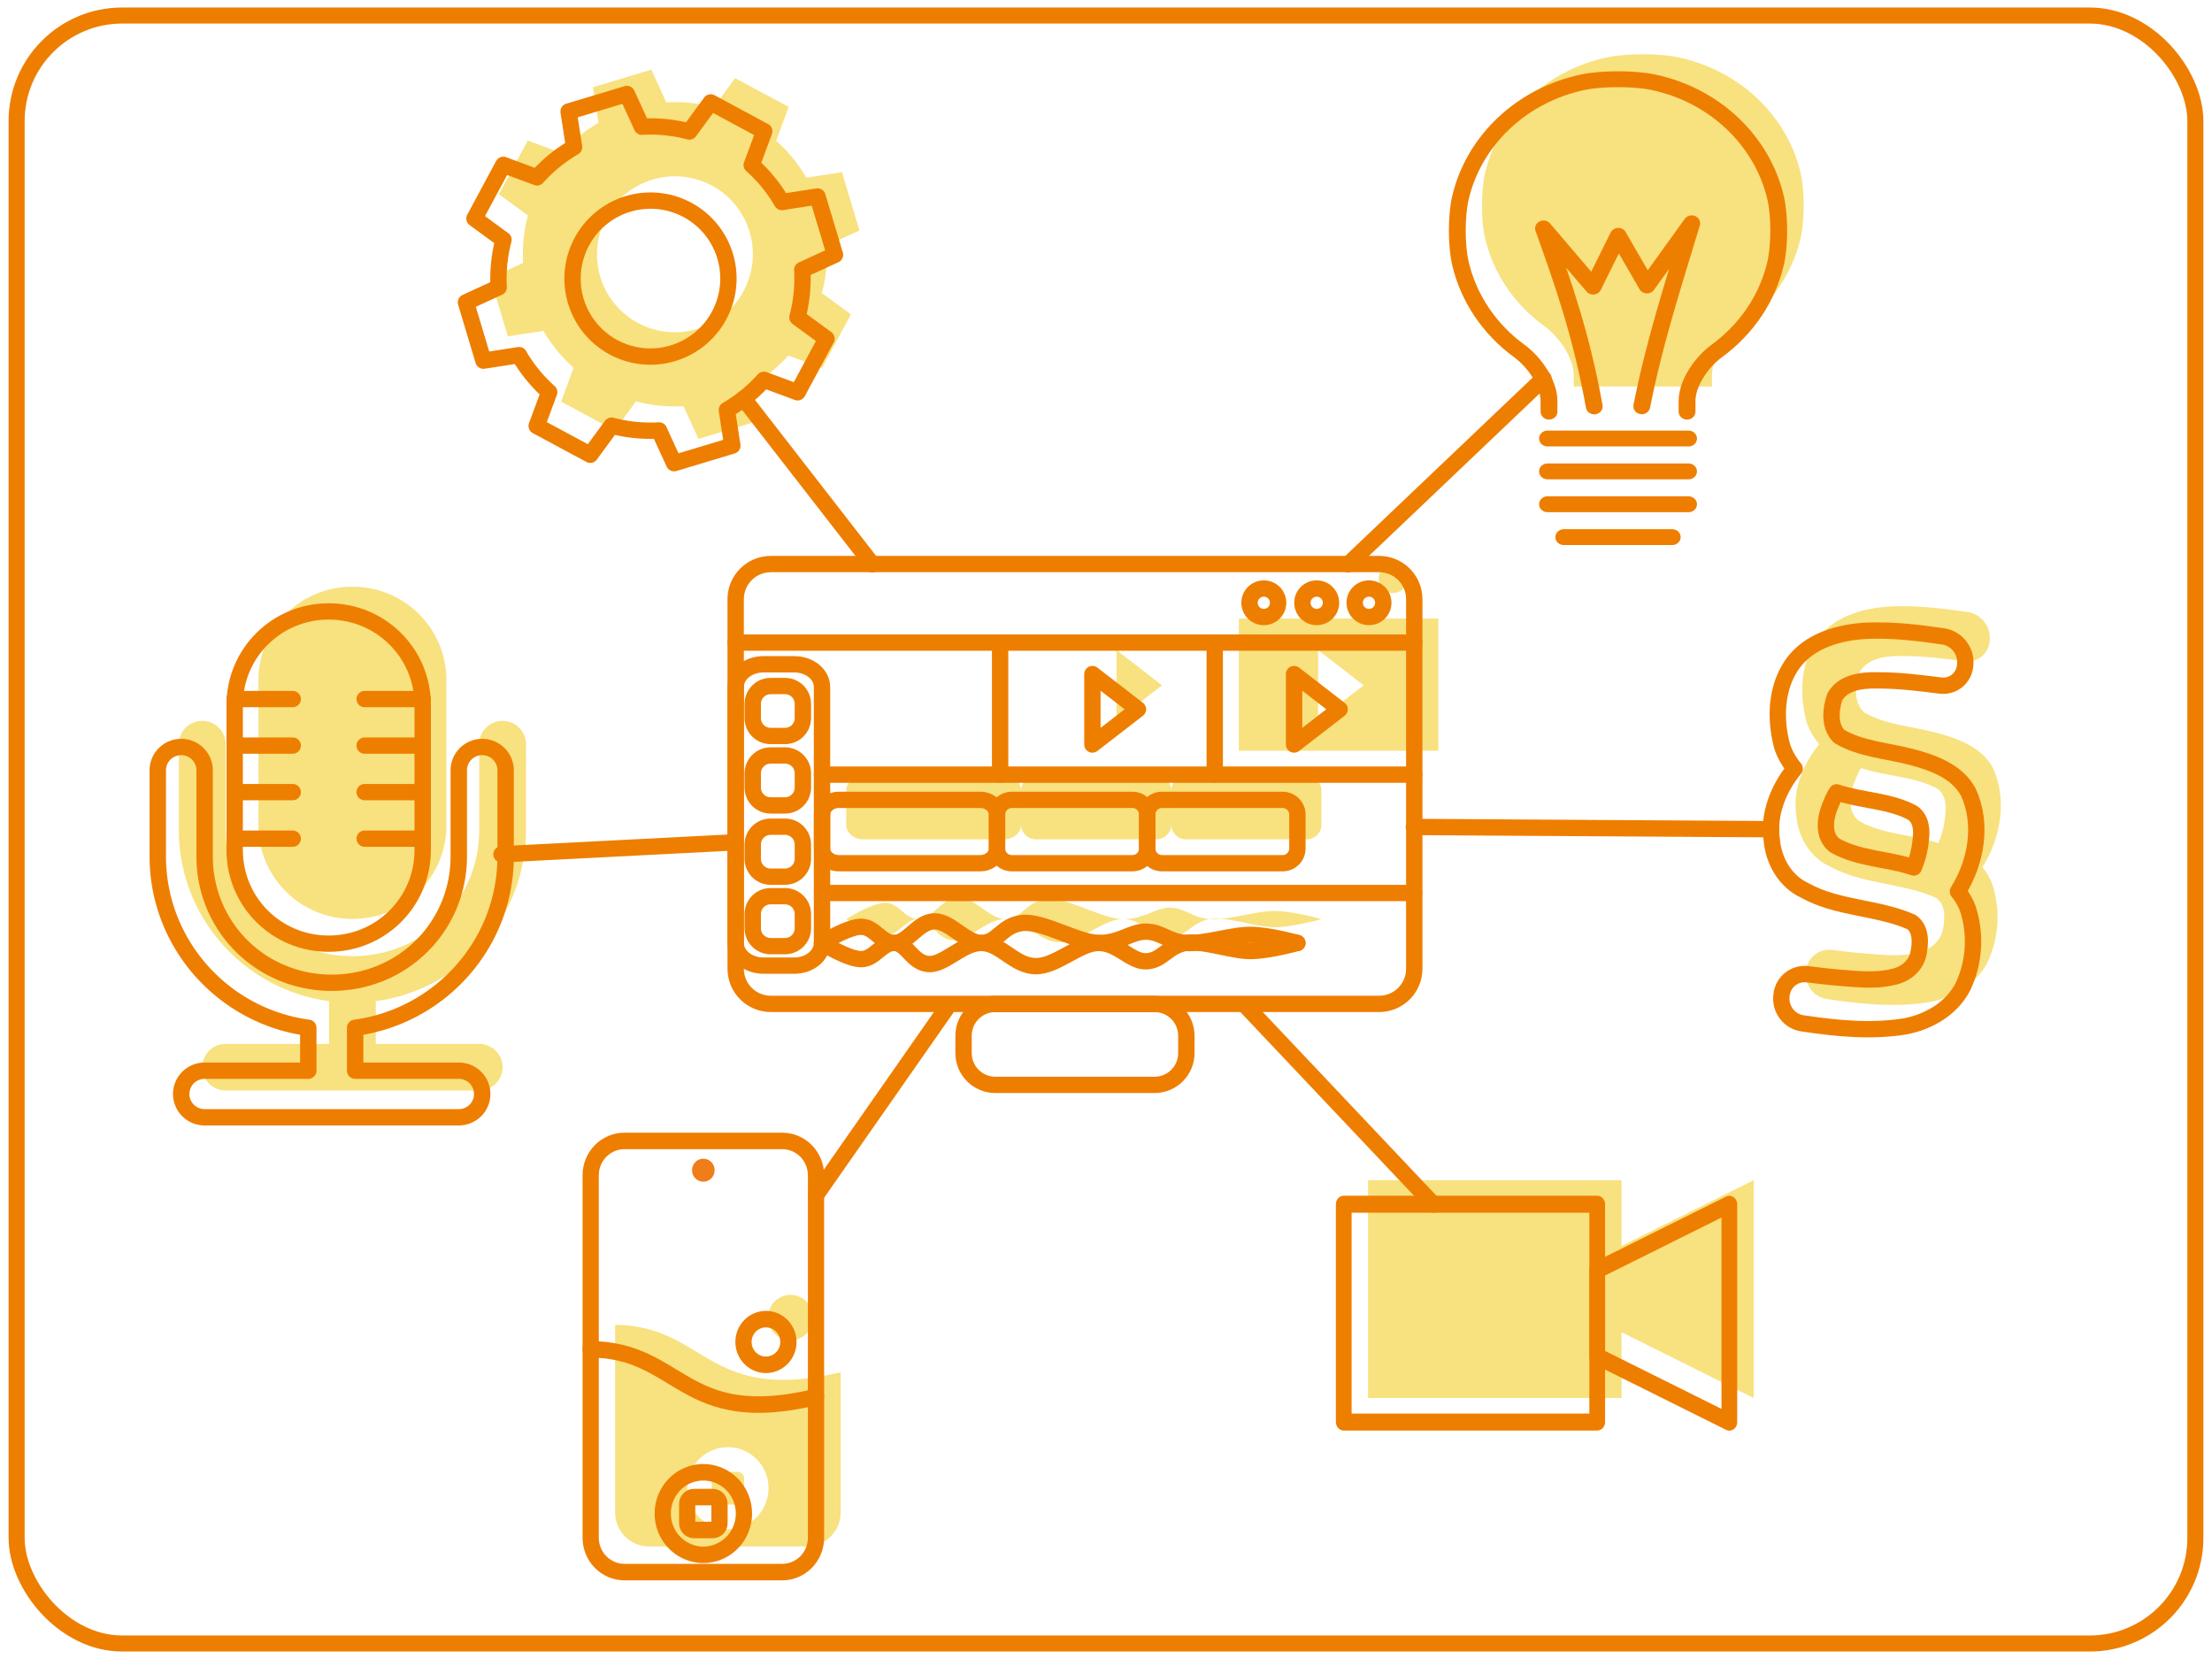 <?xml version="1.0"?>
<svg xmlns="http://www.w3.org/2000/svg" width="1024" height="768" version="1.1" viewBox="0 0 270.93 203.2">
 <path d="m231.77 74.272c-3.428 0.153-7.195 1.184-9.26 4.126-1.999 2.883-2.121 6.688-1.245 9.983 0.322 1.018 0.869 1.959 1.55 2.781-1.973 2.418-3.263 5.559-2.805 8.714 0.205 2.567 1.644 5.104 4.048 6.209 4.042 2.256 8.903 2.026 13.084 3.884 1.218 0.892 1.099 2.649 0.809 3.962-0.349 1.483-1.677 2.494-3.135 2.762-2.438 0.585-4.95 0.182-7.458 1e-3 -0.982-0.098-1.962-0.217-2.941-0.342-1.592-0.203-3.025 0.918-3.203 2.508-7e-3 0.056-0.013 0.112-0.019 0.168-0.178 1.59 0.96 3.094 2.547 3.332 4.142 0.623 8.346 1.047 12.5 0.393 3.175-0.564 6.315-2.475 7.493-5.589 1.136-2.799 1.232-6.032 0.273-8.893-0.282-0.745-0.684-1.446-1.197-2.058 2.235-3.555 3.08-8.26 1.273-12.166-1.382-2.584-4.372-3.63-7.044-4.327-2.929-0.771-6.115-0.935-8.767-2.502-1.251-1.245-1.071-3.284-0.547-4.819 0.998-1.827 3.331-2.08 5.206-2.044 2.582-8e-3 5.144 0.305 7.703 0.634 1.592 0.204 2.965-0.933 3.067-2.53 3e-3 -0.056 7e-3 -0.111 0.011-0.167 0.102-1.596-1.101-3.088-2.689-3.32-3.067-0.448-6.149-0.821-9.254-0.699zm-3.814 19.801c3.036 1.03 6.412 0.973 9.279 2.493 1.092 0.739 1.186 2.144 1.019 3.329-0.097 1.161-0.39 2.306-0.846 3.378-3.189-1.096-6.759-1.013-9.727-2.734-1.464-1.17-1.143-3.322-0.508-4.853 0.23-0.539 0.46-1.152 0.783-1.612zm-91.204-14.45 5.577 4.316-5.577 4.316zm-31.04 15.414h17.287c1.147 0 2.07 0.807 2.07 1.81v4.144c0 1.003-0.923 1.81-2.07 1.81h-17.287c-1.147 0-2.07-0.807-2.07-1.81v-4.144c0-1.003 0.923-1.81 2.07-1.81zm21.172 0h14.763c1.005 0 1.815 0.807 1.815 1.81v4.144c0 1.003-0.809 1.81-1.815 1.81h-14.763c-1.005 0-1.815-0.807-1.815-1.81v-4.144c0-1.003 0.809-1.81 1.815-1.81zm18.393 0h14.763c1.005 0 1.815 0.807 1.815 1.81v4.144c0 1.003-0.809 1.81-1.815 1.81h-14.763c-1.005 0-1.815-0.807-1.815-1.81v-4.144c0-1.003 0.809-1.81 1.815-1.81zm-27.91 14.891c-1.982 0.074-3.162 2.609-4.829 2.646 1.555 0.081 2.129 2.396 4.101 2.58 1.972 0.184 4.186-2.62 6.548-2.58-1.997 0.026-3.839-2.72-5.821-2.646zm5.821 2.646c2.363 0.041 3.975 2.767 6.548 2.844 2.573 0.078 5.381-2.868 7.805-2.844-2.604-0.029-6.8-2.696-9.327-2.447-2.527 0.249-3.03 2.421-5.027 2.447zm14.354 0c2.425 0.023 3.894 2.314 5.821 2.249 1.927-0.065 2.613-1.899 4.829-2.249-2.186-0.173-2.994-1.347-4.829-1.389-1.834-0.042-3.217 1.418-5.821 1.389zm10.649 0c0.29 0.023 0.607 0.02 0.94 0h0.768c2.075 0.22 4.589 1.039 6.362 0.992 2.301-0.061 5.595-0.992 5.595-0.992s-3.293-0.931-5.595-0.992c-1.868-0.05-4.58 0.749-6.705 0.959-0.491-0.036-0.951-0.032-1.365 0.033zm-35.653 0c-1.667 0.037-2.411-1.928-4.035-1.984-1.623-0.056-4.861 1.984-4.861 1.984s3.237 2.041 4.861 1.984c1.623-0.056 2.48-2.066 4.035-1.984zm39.198-36.807v16.183h24.431v-16.183zm9.712 3.856 5.577 4.316-5.577 4.316zm10.922-8.736a1.75 1.745 0 0 1-1.75 1.745 1.75 1.745 0 0 1-1.75-1.745 1.75 1.745 0 0 1 1.75-1.745 1.75 1.745 0 0 1 1.75 1.745zm-84.372 109.39h2.312c0.457 0 0.826 0.372 0.826 0.835v2.337c0 0.462-0.368 0.835-0.826 0.835h-2.312c-0.457 0-0.826-0.372-0.826-0.835v-2.337c0-0.462 0.368-0.835 0.826-0.835zm11.585-18.895a2.753 2.78 0 0 1-2.753 2.78 2.753 2.78 0 0 1-2.753-2.78 2.753 2.78 0 0 1 2.753-2.78 2.753 2.78 0 0 1 2.753 2.78zm-24.243 0.89v22.944c0 2.325 1.854 4.197 4.156 4.197h19.315c2.303 0 4.156-1.872 4.156-4.197v-17.138c-16.403 3.9-16.456-5.686-27.628-5.806zm13.794 14.983a4.976 5.025 0 0 1 0.02 0 4.976 5.025 0 0 1 4.976 5.025 4.976 5.025 0 0 1-4.976 5.025 4.976 5.025 0 0 1-4.975-5.025 4.976 5.025 0 0 1 4.956-5.025zm-64.365-88.962a2.864 2.849 0 0 0-2.864 2.849v10.52c0 10.703 8.018 19.565 18.395 20.959v5.244h-12.668a2.864 2.849 0 0 0-2.863 2.849 2.864 2.849 0 0 0 2.863 2.849h31.063a2.864 2.849 0 0 0 2.863-2.849 2.864 2.849 0 0 0-2.863-2.849h-12.668v-5.244c10.377-1.395 18.395-10.257 18.395-20.959v-10.52a2.864 2.849 0 0 0-2.864-2.849 2.864 2.849 0 0 0-2.864 2.849v10.52c0 8.611-6.877 15.453-15.531 15.453-8.654 0-15.531-6.843-15.531-15.453v-10.52a2.864 2.849 0 0 0-2.864-2.849zm18.395-16.43c6.376 0 11.509 5.107 11.509 11.451v17.782c0 6.344-5.133 11.451-11.509 11.451-6.376 0-11.509-5.107-11.509-11.451v-17.782c0-6.344 5.133-11.451 11.509-11.451zm124.4 72.692v26.678h31.047v-8.057l16.187 8.057v-26.678l-16.187 8.057v-8.057zm42.116-97.214v-1.292c0-2.229 1.779-4.781 3.649-6.144 3.657-2.665 6.21-6.461 7.205-10.712 0.509-2.173 0.51-5.837 4e-3 -8.011-1.646-7.064-7.556-12.626-15.062-14.175-2.309-0.477-6.203-0.477-8.512 7e-5 -7.506 1.549-13.416 7.111-15.062 14.175-0.506 2.173-0.505 5.838 3e-3 8.011 0.995 4.251 3.548 8.047 7.205 10.712 1.869 1.362 3.649 3.914 3.649 6.144v1.291m-102.72-37.772-2.608 3.561c-1.896-0.501-3.86-0.699-5.818-0.586l-1.84-4.009-7.138 2.149 0.671 4.361c-1.696 0.988-3.225 2.237-4.532 3.702l-4.135-1.53-3.533 6.568 3.556 2.606c-0.502 1.898-0.701 3.862-0.591 5.822l-4.008 1.844 2.141 7.14 4.359-0.674c0.986 1.696 2.233 3.225 3.696 4.531l-1.533 4.139 6.561 3.529 2.608-3.561c1.896 0.501 3.86 0.699 5.819 0.586l1.84 4.008 7.138-2.149-0.671-4.361c1.696-0.988 3.225-2.237 4.532-3.702l4.135 1.53 3.533-6.568-3.556-2.606c0.502-1.898 0.701-3.863 0.59-5.822l4.008-1.845-2.142-7.14-4.358 0.675c-0.493-0.848-1.048-1.656-1.667-2.414-0.618-0.758-1.299-1.464-2.03-2.117l1.533-4.139zm-2.826 13.175a9.544 9.554 28.187 0 1 2.849 2.357 9.544 9.554 28.187 0 1-1.364 13.441 9.544 9.554 28.187 0 1-13.432-1.353 9.544 9.554 28.187 0 1 1.364-13.44 9.544 9.554 28.187 0 1 10.583-1.004z" fill="#f3c500" opacity=".5" style="mix-blend-mode:normal"/>
 <path d="m87.046 12.546-2.608 3.561c-1.896-0.501-3.86-0.699-5.818-0.586l-1.84-4.009-7.138 2.149 0.671 4.361c-1.696 0.988-3.225 2.237-4.532 3.702l-4.135-1.53-3.533 6.568 3.556 2.606c-0.502 1.898-0.701 3.862-0.591 5.822l-4.008 1.844 2.141 7.14 4.359-0.674c0.986 1.696 2.233 3.225 3.696 4.531l-1.533 4.139 6.561 3.529 2.608-3.561c1.896 0.501 3.86 0.699 5.819 0.586l1.84 4.008 7.138-2.149-0.671-4.361c1.696-0.988 3.225-2.237 4.532-3.702l4.135 1.53 3.533-6.568-3.556-2.606c0.502-1.898 0.701-3.863 0.59-5.822l4.008-1.845-2.142-7.14-4.358 0.675c-0.493-0.848-1.048-1.656-1.667-2.414-0.618-0.758-1.299-1.464-2.03-2.117l1.533-4.139zm-2.826 13.175a9.544 9.554 28.187 0 1 2.849 2.357 9.544 9.554 28.187 0 1-1.364 13.441 9.544 9.554 28.187 0 1-13.432-1.353 9.544 9.554 28.187 0 1 1.364-13.44 9.544 9.554 28.187 0 1 10.583-1.004z" fill="none" stroke="#ee7e00" stroke-linecap="round" stroke-linejoin="round" stroke-width="2" style="mix-blend-mode:normal;paint-order:markers fill stroke"/>
 <g transform="matrix(.712 0 0 .671 130.87 -97.862)" fill="none" stroke="#ee7e00" stroke-linecap="round" stroke-linejoin="round" stroke-width="2.894" style="mix-blend-mode:normal">
  <g>
   <path d="m82.401 225.89 24.269-2e-5" style="mix-blend-mode:normal"/>
   <path d="m82.401 231.89 24.269-1e-5" style="mix-blend-mode:normal"/>
   <path d="m82.401 237.89 24.269-1e-5" style="mix-blend-mode:normal"/>
   <path d="m85.208 243.89h18.655" style="mix-blend-mode:normal"/>
   <path d="m90.447 220.03c-2.215-12.989-5.294-22.347-8.731-32.489l8.537 10.623 4.326-9.268 4.935 9.06 7.701-11.349c-3.514 12.357-6.37 21.565-8.595 33.403"/>
  </g>
  <path d="m106.41 220.99v-1.926c0-3.325 2.498-7.131 5.122-9.163 5.133-3.974 8.717-9.636 10.114-15.975 0.714-3.241 0.716-8.706 5e-3 -11.947-2.311-10.536-10.606-18.831-21.142-21.141-3.241-0.711-8.707-0.711-11.948 1.1e-4 -10.536 2.311-18.83 10.605-21.141 21.141-0.711 3.241-0.709 8.707 0.005 11.947 1.397 6.34 4.981 12.001 10.114 15.976 2.624 2.032 5.122 5.838 5.122 9.163v1.926"/>
 </g>
 <g transform="matrix(3.311 0 0 3.57 271.15 -910.65)" fill="none" stroke="#ee7e00" stroke-linecap="round" stroke-linejoin="round" stroke-width=".582" style="mix-blend-mode:normal">
  <path d="m-32.185 296.4h9.376v7.473h-9.376z"/>
  <path d="m-22.809 298.66 4.888-2.257v7.473l-4.888-2.257z"/>
 </g>
 <g transform="matrix(.573 0 0 .57 -134.25 -83.679)" fill="none" stroke="#ee7e00" stroke-linecap="round" stroke-linejoin="round" stroke-width="3.501" style="mix-blend-mode:normal">
  <path d="m304.55 278.19c11.133 0 20.096 8.963 20.096 20.096v31.206c0 11.133-8.963 20.096-20.096 20.096-11.133 0-20.096-8.963-20.096-20.096v-31.206c0-11.133 8.963-20.096 20.096-20.096z" stroke-width="3.501"/>
  <g>
   <path transform="matrix(.265 0 0 .265 -110.06 115.67)" d="m1445.6 723.21a18.898 18.898 0 0 0-18.898 18.898v69.775c0 70.988 52.917 129.77 121.4 139.02v34.785h-83.6a18.898 18.898 0 0 0-18.896 18.898 18.898 18.898 0 0 0 18.896 18.898h205a18.898 18.898 0 0 0 18.896-18.898 18.898 18.898 0 0 0-18.896-18.898h-83.6v-34.785c68.48-9.251 121.39-68.033 121.39-139.02v-69.775a18.898 18.898 0 0 0-18.898-18.898 18.898 18.898 0 0 0-18.898 18.898v69.775c0 57.112-45.386 102.5-102.5 102.5-57.112 0-102.5-45.386-102.5-102.5v-69.775a18.898 18.898 0 0 0-18.898-18.898z" color="#000000" color-rendering="auto" dominant-baseline="auto" image-rendering="auto" shape-rendering="auto" solid-color="#000000" stroke-width="13.232" style="font-feature-settings:normal;font-variant-alternates:normal;font-variant-caps:normal;font-variant-ligatures:normal;font-variant-numeric:normal;font-variant-position:normal;isolation:auto;mix-blend-mode:normal;shape-padding:0;text-decoration-color:#000000;text-decoration-line:none;text-decoration-style:solid;text-indent:0;text-orientation:mixed;text-transform:none;white-space:normal"/>
   <g stroke-width="3.501">
    <path d="m324.65 297.02h-12.407"/>
    <path d="m324.65 307.02h-12.407"/>
    <path d="m324.65 317.02h-12.407"/>
    <path d="m324.65 327.02h-12.407"/>
    <path d="m296.86 297.02h-12.407"/>
    <path d="m296.86 307.02h-12.407"/>
    <path d="m296.86 317.02h-12.407"/>
    <path d="m296.86 327.02h-12.407"/>
   </g>
  </g>
 </g>
 <g transform="matrix(.061 0 0 .062 78.437 162.33)" stroke-width="32.595" style="mix-blend-mode:normal">
  <path d="m-31.792-364.29h316.34c37.713 0 68.073 30.361 68.073 68.073v715.65c0 37.713-30.361 68.073-68.073 68.073h-316.34c-37.713 0-68.073-30.361-68.073-68.073v-715.65c0-37.713 30.361-68.073 68.073-68.073z" fill="none" stroke="#ee7e00" stroke-linecap="round" stroke-linejoin="round" stroke-width="32.595" style="paint-order:markers fill stroke"/>
  <path d="m149.03-306.44a22.652 22.652 0 0 1-22.652 22.652 22.652 22.652 0 0 1-22.652-22.652 22.652 22.652 0 0 1 22.652-22.652 22.652 22.652 0 0 1 22.652 22.652z" fill="#ef7d19" style="paint-order:markers fill stroke"/>
  <g fill="none" stroke="#ee7e00" stroke-linecap="round" stroke-linejoin="round" stroke-width="32.595">
   <g>
    <path d="m207.87 371.82a81.491 81.491 0 0 1-81.491 81.491 81.491 81.491 0 0 1-81.491-81.491 81.491 81.491 0 0 1 81.491-81.491 81.491 81.491 0 0 1 81.491 81.491z" style="paint-order:markers fill stroke"/>
    <path d="m352.62 141.49c-268.64 63.254-269.52-92.21-452.49-94.156"/>
    <path d="m297.18 32.904a45.083 45.083 0 0 1-45.083 45.083 45.083 45.083 0 0 1-45.083-45.083 45.083 45.083 0 0 1 45.083-45.083 45.083 45.083 0 0 1 45.083 45.083z" style="paint-order:markers fill stroke"/>
   </g>
   <path d="m107.44 339.33h37.868c7.491 0 13.521 6.037 13.521 13.535v37.907c0 7.498-6.03 13.535-13.521 13.535h-37.868c-7.491 0-13.521-6.037-13.521-13.535v-37.907c0-7.498 6.03-13.535 13.521-13.535z"/>
  </g>
 </g>
 <g transform="matrix(.598 0 0 .596 -96.18 -14.002)" fill="none" stroke="#ee7e00" stroke-linecap="round" stroke-linejoin="round" style="mix-blend-mode:normal">
  <path d="m318.74 139.41h124.54c4.003 0 7.226 3.222 7.226 7.224v75.947c0 4.002-3.223 7.224-7.226 7.224h-124.54c-4.003 0-7.226-3.222-7.226-7.224v-75.947c0-4.002 3.223-7.224 7.226-7.224z" stroke-width="3.35" style="mix-blend-mode:normal;paint-order:markers fill stroke"/>
  <path d="m444.16 147.37a2.928 2.927 0 0 1-2.928 2.927 2.928 2.927 0 0 1-2.928-2.927 2.928 2.927 0 0 1 2.928-2.927 2.928 2.927 0 0 1 2.928 2.927z" stroke-width="3.35" style="mix-blend-mode:normal;paint-order:markers fill stroke"/>
  <path d="m364.73 229.81h32.554c3.623 0 6.54 2.917 6.54 6.54v3.56c0 3.623-2.917 6.54-6.54 6.54h-32.554c-3.623 0-6.54-2.917-6.54-6.54v-3.56c0-3.623 2.917-6.54 6.54-6.54z" stroke-width="3.35" style="mix-blend-mode:normal"/>
  <g stroke-width="3.35">
   <path transform="rotate(90)" d="m168.15-325.28h2.924c2.035 0 3.673 1.638 3.673 3.673v2.924c0 2.035-1.638 3.673-3.673 3.673h-2.924c-2.035 0-3.673-1.638-3.673-3.673v-2.924c0-2.035 1.638-3.673 3.673-3.673z" style="mix-blend-mode:normal"/>
   <path transform="rotate(90)" d="m182.42-325.28h2.924c2.035 0 3.673 1.638 3.673 3.673v2.924c0 2.035-1.638 3.673-3.673 3.673h-2.924c-2.035 0-3.673-1.638-3.673-3.673v-2.924c0-2.035 1.638-3.673 3.673-3.673z" style="mix-blend-mode:normal"/>
   <path transform="rotate(90)" d="m197.06-325.28h2.924c2.035 0 3.673 1.638 3.673 3.673v2.924c0 2.035-1.638 3.673-3.673 3.673h-2.924c-2.035 0-3.673-1.638-3.673-3.673v-2.924c0-2.035 1.638-3.673 3.673-3.673z" style="mix-blend-mode:normal"/>
   <path transform="rotate(90)" d="m211.34-325.28h2.924c2.035 0 3.673 1.638 3.673 3.673v2.924c0 2.035-1.638 3.673-3.673 3.673h-2.924c-2.035 0-3.673-1.638-3.673-3.673v-2.924c0-2.035 1.638-3.673 3.673-3.673z" style="mix-blend-mode:normal"/>
   <path d="m317.21 160.01h6.295c3.155 0 5.695 2.081 5.695 4.666v52.598c0 2.585-2.54 4.666-5.695 4.666h-6.295c-3.155 0-5.695-2.081-5.695-4.666v-52.598c0-2.585 2.54-4.666 5.695-4.666z" style="mix-blend-mode:normal"/>
  </g>
  <g stroke-width="3.35">
   <path d="m433.45 147.37a2.928 2.927 0 0 1-2.928 2.927 2.928 2.927 0 0 1-2.928-2.927 2.928 2.927 0 0 1 2.928-2.927 2.928 2.927 0 0 1 2.928 2.927z" style="mix-blend-mode:normal;paint-order:markers fill stroke"/>
   <path d="m422.62 147.37a2.928 2.927 0 0 1-2.928 2.927 2.928 2.927 0 0 1-2.928-2.927 2.928 2.927 0 0 1 2.928-2.927 2.928 2.927 0 0 1 2.928 2.927z" style="mix-blend-mode:normal;paint-order:markers fill stroke"/>
   <path d="m450.51 155.55h-139"/>
   <path d="m329.2 182.69h121.3"/>
   <path d="m409.64 155.55v27.142"/>
   <path d="m365.68 155.55v27.142"/>
   <path d="m329.2 207.01h121.3"/>
   <path d="m329.2 217.28s5.415-3.423 8.13-3.328c2.715 0.095 3.961 3.39 6.749 3.328 2.788-0.062 4.761-4.313 8.076-4.437s6.395 4.482 9.736 4.437c3.341-0.044 4.182-3.687 8.408-4.105s11.244 4.056 15.6 4.105c4.356 0.049 6.668-2.4 9.736-2.33 3.068 0.07 4.421 2.04 8.076 2.33s9.649-1.767 13.498-1.664 9.357 1.664 9.357 1.664"/>
  </g>
  <g stroke-width="3.35">
   <path d="m398.84 187.87h24.693c1.682 0 3.036 1.354 3.036 3.036v6.95c0 1.682-1.354 3.036-3.036 3.036h-24.693c-1.682 0-3.036-1.354-3.036-3.036v-6.95c0-1.682 1.354-3.036 3.036-3.036z"/>
   <path d="m368.08 187.87h24.693c1.682 0 3.036 1.354 3.036 3.036v6.95c0 1.682-1.354 3.036-3.036 3.036h-24.693c-1.682 0-3.036-1.354-3.036-3.036v-6.95c0-1.682 1.354-3.036 3.036-3.036z"/>
   <path d="m332.67 187.87h28.915c1.918 0 3.462 1.354 3.462 3.036v6.95c0 1.682-1.544 3.036-3.462 3.036h-28.915c-1.918 0-3.462-1.354-3.462-3.036v-6.95c0-1.682 1.544-3.036 3.462-3.036z"/>
   <path d="m329.2 217.28s5.415 3.423 8.13 3.328c2.715-0.095 4.148-3.464 6.749-3.328s3.561 4.018 6.859 4.327 7.001-4.395 10.953-4.327c3.952 0.068 6.649 4.64 10.953 4.77s9-4.809 13.055-4.77c4.055 0.039 6.513 3.88 9.736 3.772s4.371-3.184 8.076-3.772 9.649 1.767 13.498 1.664 9.357-1.664 9.357-1.664"/>
   <path d="m425.89 162.02 9.328 7.239-9.328 7.239z"/>
   <path d="m384.58 162.02 9.328 7.239-9.328 7.239z"/>
  </g>
 </g>
 <g transform="translate(110.06 -116.83)" fill="#ee7e00" stroke-width=".265" style="mix-blend-mode:normal" aria-label="&#xA7;">
  <path d="m118.71 194.08c-3.428 0.153-7.195 1.184-9.26 4.126-1.999 2.883-2.121 6.688-1.245 9.983 0.322 1.018 0.869 1.959 1.55 2.781-1.973 2.418-3.263 5.559-2.805 8.714 0.205 2.567 1.644 5.104 4.048 6.209 4.042 2.256 8.903 2.026 13.084 3.884 1.218 0.892 1.099 2.649 0.809 3.962-0.349 1.483-1.677 2.494-3.135 2.762-2.438 0.585-4.95 0.182-7.458 1e-3 -0.982-0.098-1.962-0.217-2.941-0.342-1.592-0.203-3.025 0.918-3.203 2.508-7e-3 0.056-0.013 0.112-0.019 0.168-0.178 1.59 0.96 3.094 2.547 3.332 4.142 0.623 8.346 1.047 12.5 0.393 3.175-0.564 6.315-2.475 7.493-5.589 1.136-2.799 1.232-6.032 0.273-8.893-0.282-0.745-0.684-1.446-1.197-2.058 2.235-3.555 3.08-8.26 1.273-12.166-1.382-2.584-4.372-3.63-7.044-4.327-2.929-0.771-6.115-0.935-8.767-2.502-1.251-1.245-1.071-3.284-0.547-4.819 0.998-1.827 3.331-2.08 5.206-2.044 2.582-8e-3 5.144 0.305 7.703 0.634 1.592 0.204 2.965-0.933 3.067-2.53 3e-3 -0.056 7e-3 -0.111 0.011-0.167 0.102-1.596-1.101-3.088-2.689-3.32-3.067-0.448-6.149-0.821-9.254-0.699zm-3.814 19.801c3.036 1.03 6.412 0.973 9.279 2.493 1.092 0.739 1.186 2.144 1.019 3.329-0.097 1.161-0.39 2.306-0.846 3.378-3.189-1.096-6.759-1.013-9.727-2.734-1.464-1.17-1.143-3.322-0.508-4.853 0.23-0.539 0.46-1.152 0.783-1.612z" fill="none" stroke="#ee7e00" stroke-linecap="round" stroke-linejoin="round" stroke-width="2"/>
 </g>
 <g fill="none" stroke="#ee7e00" stroke-linecap="round" stroke-linejoin="round" stroke-width="2">
  <path d="m91.09 48.831 15.753 20.291" style="mix-blend-mode:normal"/>
  <path d="m165.14 69.122 23.91-22.755" style="mix-blend-mode:normal"/>
  <path d="m173.17 101.29 43.751 0.273" style="mix-blend-mode:normal"/>
  <path d="m175.58 147.53-23.172-24.511" style="mix-blend-mode:normal"/>
  <path d="m116.26 123.02-16.291 23.327" style="mix-blend-mode:normal"/>
  <path d="m61.423 104.64 28.642-1.472" style="mix-blend-mode:normal"/>
 </g>
 <rect x="2.034" y="1.902" width="266.86" height="199.4" ry="12.932" fill="none" stroke="#ee7e00" stroke-linejoin="round" stroke-width="1.966"/>
</svg>
